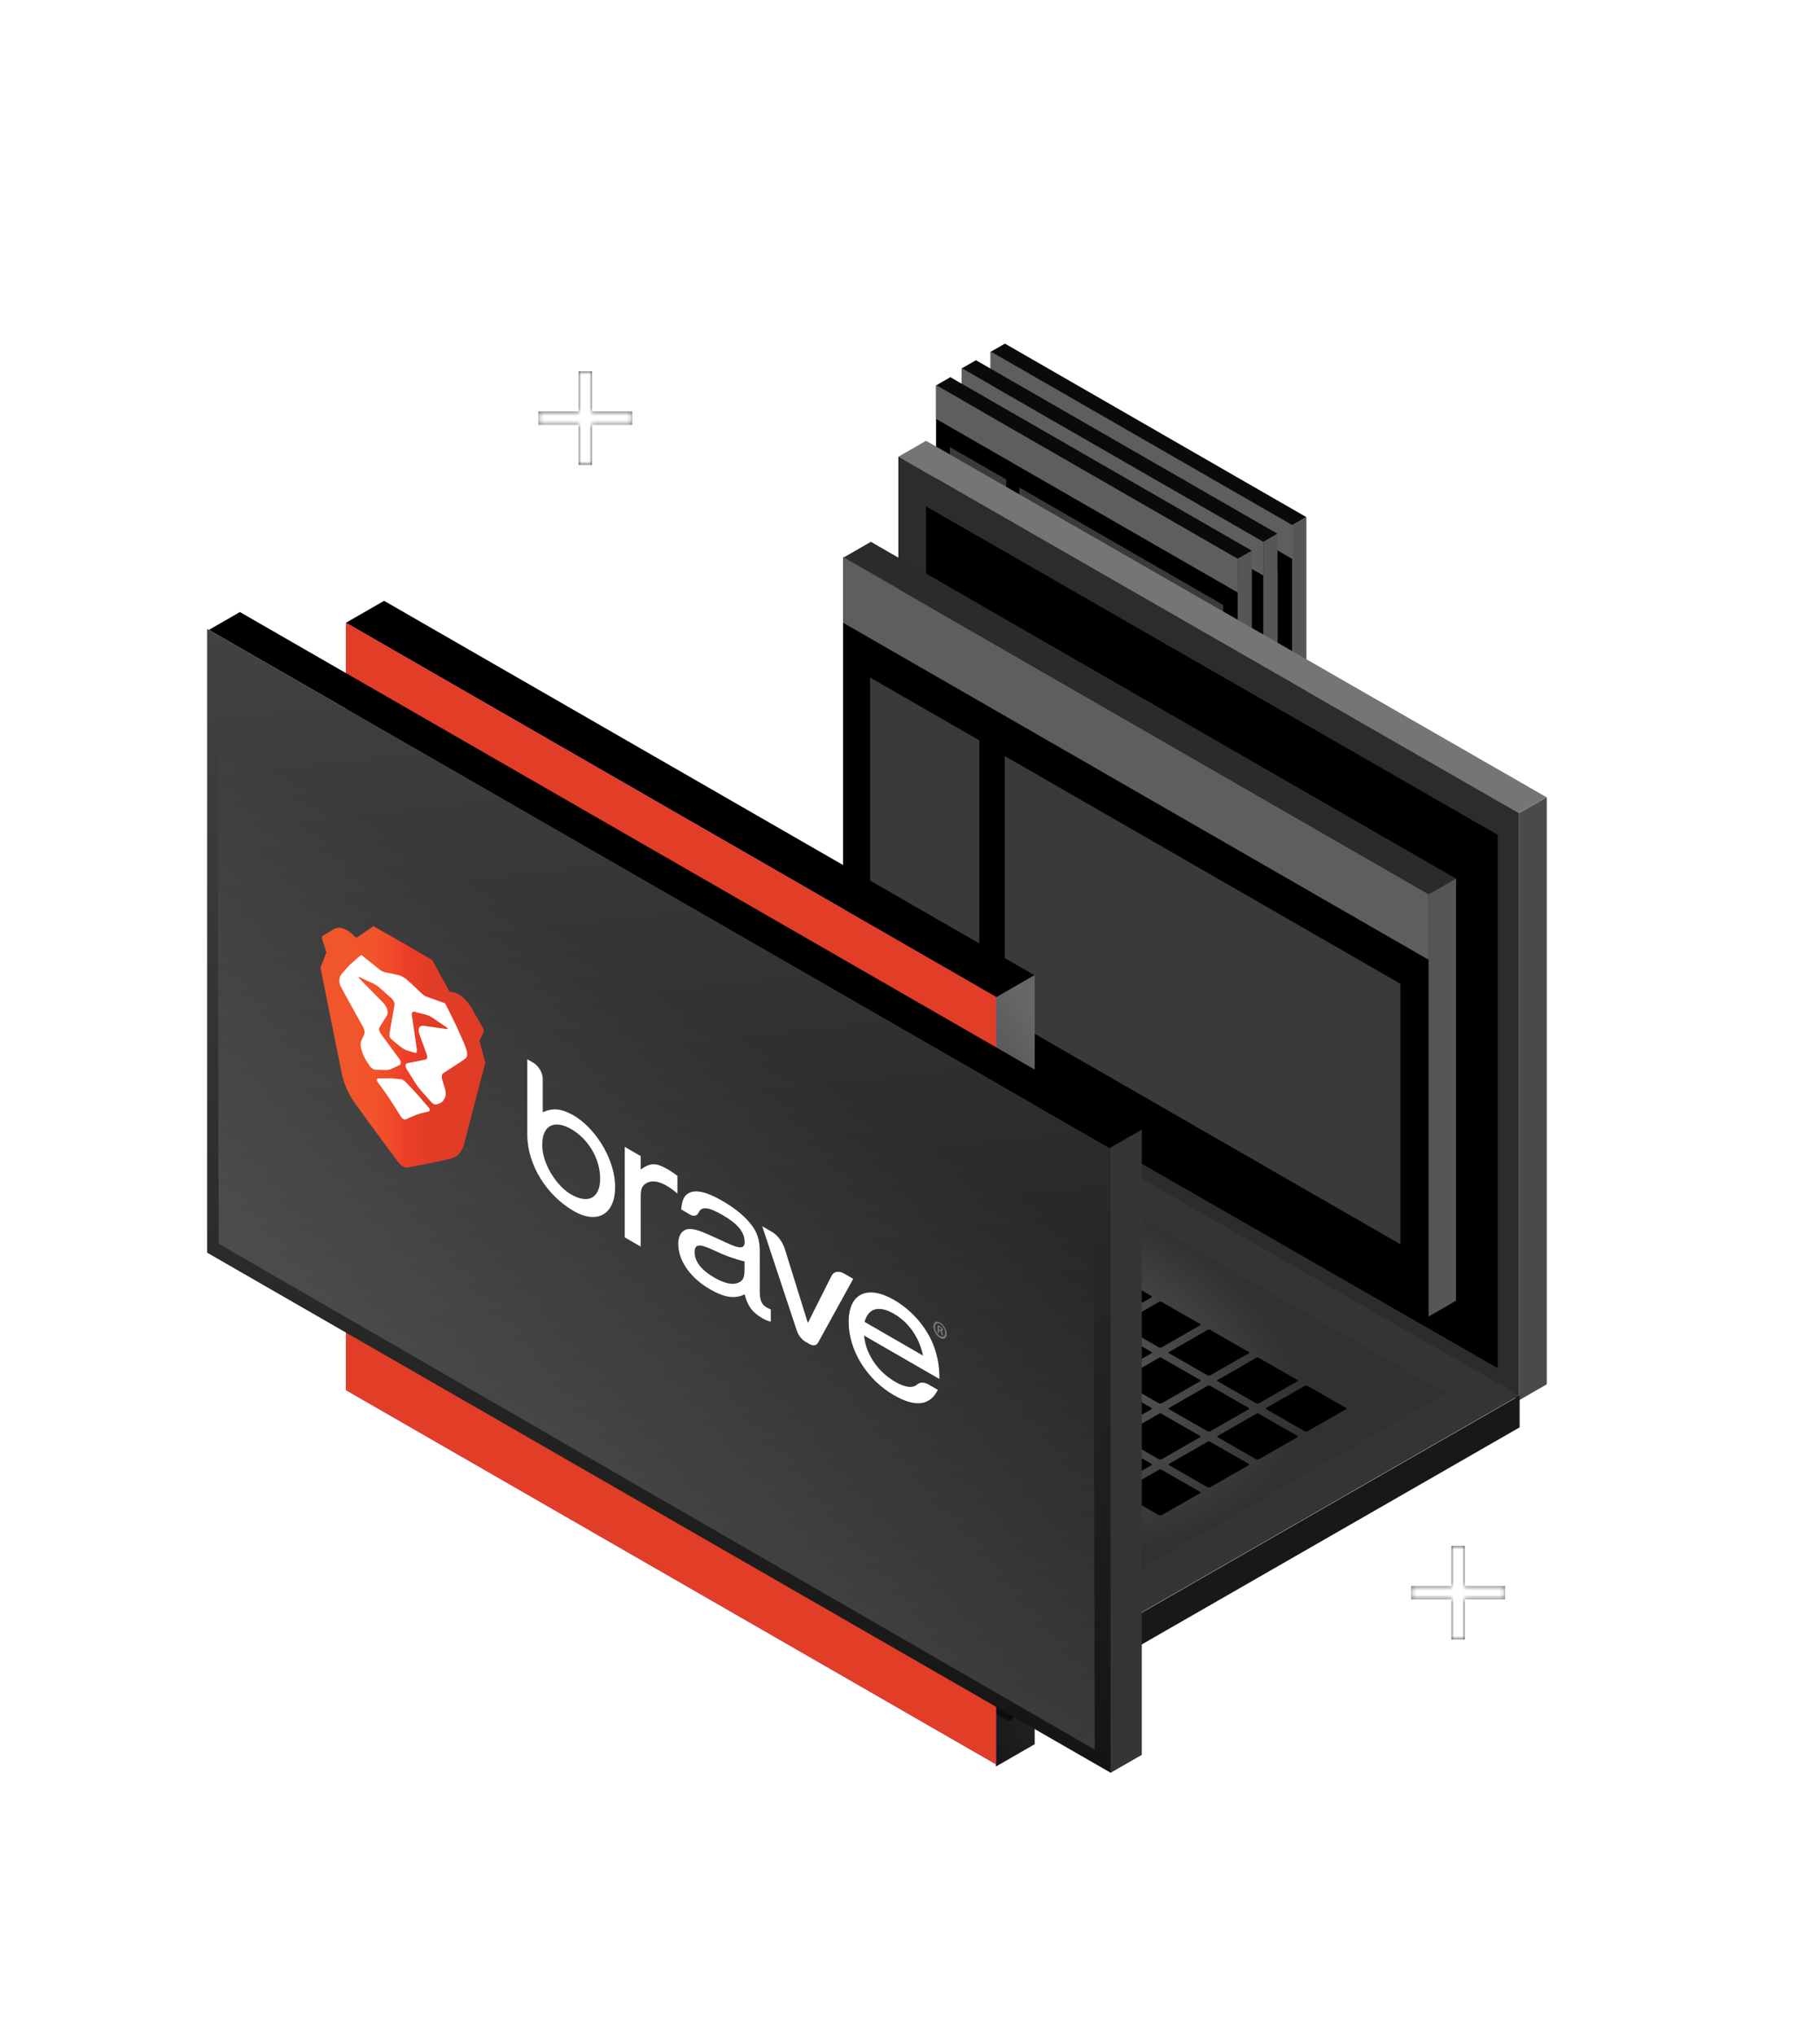 <svg width="440" height="492" viewBox="0 0 440 492" fill="none" xmlns="http://www.w3.org/2000/svg">
<path opacity="0.07" d="M220 0L440 123V369L220 492L0 369V123L220 0Z" fill="white"/>
<rect width="221.415" height="169.386" transform="matrix(0.866 0.5 -0.002 -1 198.858 213.815)" fill="url(#paint0_linear_433_13220)"/>
<path fill-rule="evenodd" clip-rule="evenodd" d="M139.889 89.776V99.462H130.176V102.691H139.889V112.377H143.127V102.691H152.841V99.462H143.127V89.776H139.889Z" fill="#263237"/>
<mask id="mask0_433_13220" style="mask-type:luminance" maskUnits="userSpaceOnUse" x="130" y="89" width="23" height="24">
<path fill-rule="evenodd" clip-rule="evenodd" d="M139.889 89.776V99.462H130.176V102.691H139.889V112.377H143.127V102.691H152.841V99.462H143.127V89.776H139.889Z" fill="white"/>
</mask>
<g mask="url(#mask0_433_13220)">
<rect x="122.081" y="81.705" width="38.855" height="38.744" fill="white"/>
</g>
<path fill-rule="evenodd" clip-rule="evenodd" d="M350.894 373.698V383.384H341.181V386.613H350.894V396.299H354.132V386.613H363.846V383.384H354.132V373.698H350.894Z" fill="#263237"/>
<mask id="mask1_433_13220" style="mask-type:luminance" maskUnits="userSpaceOnUse" x="341" y="373" width="23" height="24">
<path fill-rule="evenodd" clip-rule="evenodd" d="M350.894 373.698V383.384H341.181V386.613H350.894V396.299H354.132V386.613H363.846V383.384H354.132V373.698H350.894Z" fill="white"/>
</mask>
<g mask="url(#mask1_433_13220)">
<rect x="333.086" y="365.627" width="38.855" height="38.744" fill="white"/>
</g>
<rect width="84.159" height="52.308" transform="matrix(0.867 0.499 -2.20936e-08 1 239.486 84.958)" fill="black"/>
<rect width="15.695" height="32.448" transform="matrix(0.867 0.499 -2.20936e-08 1 242.852 99.961)" fill="#3A3A3A"/>
<rect width="56.847" height="32.448" transform="matrix(0.867 0.499 -2.20936e-08 1 259.622 109.741)" fill="#3A3A3A"/>
<rect width="84.159" height="8.18" transform="matrix(0.867 0.499 -2.20936e-08 1 239.486 84.958)" fill="#5E5E5E"/>
<rect width="84.062" height="3.899" transform="matrix(0.867 0.499 -0.867 0.499 242.948 83.062)" fill="#0A0A0A"/>
<rect width="3.941" height="52.588" transform="matrix(0.867 -0.499 2.20936e-08 1 312.421 126.969)" fill="#565656"/>
<rect width="84.159" height="52.308" transform="matrix(0.867 0.499 -2.20936e-08 1 232.484 88.973)" fill="black"/>
<rect width="15.695" height="32.448" transform="matrix(0.867 0.499 -2.20936e-08 1 235.851 103.976)" fill="#3A3A3A"/>
<rect width="56.847" height="32.448" transform="matrix(0.867 0.499 -2.20936e-08 1 252.621 113.756)" fill="#3A3A3A"/>
<rect width="84.159" height="8.18" transform="matrix(0.867 0.499 -2.20936e-08 1 232.484 88.973)" fill="#5E5E5E"/>
<rect width="84.062" height="3.899" transform="matrix(0.867 0.499 -0.867 0.499 235.948 87.077)" fill="#0A0A0A"/>
<rect width="3.941" height="52.588" transform="matrix(0.867 -0.499 2.20936e-08 1 305.42 130.983)" fill="#565656"/>
<rect width="84.159" height="52.308" transform="matrix(0.867 0.499 -2.20936e-08 1 226.297 93.074)" fill="black"/>
<rect width="15.695" height="32.448" transform="matrix(0.867 0.499 -2.20936e-08 1 229.663 108.077)" fill="#3A3A3A"/>
<rect width="56.847" height="32.448" transform="matrix(0.867 0.499 -2.20936e-08 1 246.434 117.857)" fill="#3A3A3A"/>
<rect width="84.159" height="8.18" transform="matrix(0.867 0.499 -2.20936e-08 1 226.297 93.074)" fill="#5E5E5E"/>
<rect width="84.062" height="3.899" transform="matrix(0.867 0.499 -0.867 0.499 229.76 91.177)" fill="#0A0A0A"/>
<rect width="3.941" height="52.588" transform="matrix(0.867 -0.499 2.20936e-08 1 299.233 135.084)" fill="#565656"/>
<g filter="url(#filter0_d_433_13220)">
<rect width="173.044" height="7.755" transform="matrix(-0.867 -0.498 0.867 -0.498 367.187 184.825)" fill="#757575"/>
<rect width="104.595" height="11.31" transform="matrix(-0.867 -0.498 0.867 -0.498 324.875 177.941)" fill="#A2A2A2"/>
<rect width="104.595" height="11.31" transform="matrix(-0.867 -0.498 0.867 -0.498 324.875 177.941)" fill="#A2A2A2"/>
<rect width="104.595" height="11.31" transform="matrix(-0.867 -0.498 0.867 -0.498 324.875 177.941)" fill="#A2A2A2"/>
<rect width="104.595" height="11.31" transform="matrix(-0.867 -0.498 0.867 -0.498 324.875 177.941)" fill="#A2A2A2"/>
<rect width="141.913" height="7.719" transform="matrix(-4.39837e-08 -1 -0.867 0.498 373.944 322.872)" fill="#4A4A4A"/>
<rect width="173.088" height="141.851" transform="matrix(-0.867 -0.498 0 1 367.247 184.816)" fill="#2C2C2C"/>
<rect width="159.402" height="128.928" transform="matrix(-0.867 -0.498 0 1 362.081 190.035)" fill="black"/>
<rect width="163.333" height="101.518" transform="matrix(0.867 0.499 -2.20936e-08 1 203.817 122.894)" fill="black"/>
<rect width="30.46" height="62.973" transform="matrix(0.867 0.499 -2.20936e-08 1 210.351 152.01)" fill="#3A3A3A"/>
<rect width="110.326" height="62.973" transform="matrix(0.867 0.499 -2.20936e-08 1 242.898 170.992)" fill="#3A3A3A"/>
<rect width="163.333" height="15.876" transform="matrix(0.867 0.499 -2.20936e-08 1 203.817 122.894)" fill="#5E5E5E"/>
<rect width="163.144" height="7.567" transform="matrix(0.867 0.499 -0.867 0.499 210.539 119.213)" fill="#2C2B2B"/>
<rect width="7.649" height="102.061" transform="matrix(0.867 -0.499 2.20936e-08 1 345.369 204.426)" fill="#565656"/>
<rect width="172.641" height="7.737" transform="matrix(-0.869 -0.499 -1.6366e-07 0.998 243.717 396.479)" fill="#565656"/>
<rect width="104.352" height="11.284" transform="matrix(-0.869 -0.499 -1.6366e-07 0.998 216.56 363.505)" fill="#A2A2A2"/>
<rect width="104.352" height="11.284" transform="matrix(-0.869 -0.499 -1.6366e-07 0.998 216.56 363.505)" fill="#A2A2A2"/>
<rect width="104.352" height="11.284" transform="matrix(-0.869 -0.499 -1.6366e-07 0.998 216.56 363.505)" fill="#A2A2A2"/>
<rect width="104.352" height="11.284" transform="matrix(-0.869 -0.499 -1.6366e-07 0.998 216.56 363.505)" fill="#A2A2A2"/>
<rect width="142.577" height="7.701" transform="matrix(-0.867 0.498 1.11961e-07 -0.998 367.39 333.271)" fill="#181818"/>
<rect width="172.685" height="142.514" transform="matrix(-0.869 -0.499 0.867 -0.498 243.74 396.537)" fill="#343434"/>
<rect width="153.091" height="120.415" transform="matrix(-0.869 -0.499 0.867 -0.498 245.212 384.999)" fill="url(#paint1_radial_433_13220)"/>
<path d="M316.2 334.166C315.934 334.319 315.606 334.319 315.34 334.166L306.134 328.884C306.018 328.817 306.018 328.65 306.134 328.584L315.512 323.203C315.672 323.111 315.868 323.111 316.028 323.203L325.406 328.584C325.522 328.65 325.522 328.817 325.406 328.884L316.2 334.166Z" fill="black"/>
<path d="M257.432 300.352C257.165 300.505 256.837 300.505 256.571 300.352L247.365 295.07C247.249 295.004 247.249 294.837 247.365 294.77L256.743 289.39C256.903 289.298 257.099 289.298 257.259 289.39L266.637 294.77C266.753 294.837 266.753 295.004 266.637 295.07L257.432 300.352Z" fill="black"/>
<path d="M292.691 320.64C292.425 320.793 292.097 320.793 291.831 320.64L282.625 315.358C282.509 315.292 282.509 315.125 282.625 315.058L292.003 309.678C292.163 309.586 292.359 309.586 292.519 309.678L301.897 315.058C302.013 315.125 302.013 315.292 301.897 315.358L292.691 320.64Z" fill="black"/>
<path d="M233.924 286.827C233.658 286.98 233.33 286.98 233.063 286.827L223.858 281.545C223.742 281.479 223.742 281.312 223.858 281.245L233.236 275.865C233.396 275.773 233.592 275.773 233.752 275.865L243.13 281.245C243.245 281.312 243.245 281.479 243.13 281.545L233.924 286.827Z" fill="black"/>
<path d="M304.447 327.403C304.18 327.556 303.853 327.556 303.586 327.403L294.381 322.121C294.265 322.055 294.265 321.888 294.381 321.821L303.758 316.44C303.918 316.349 304.115 316.349 304.275 316.44L313.652 321.821C313.768 321.888 313.768 322.055 313.652 322.121L304.447 327.403Z" fill="black"/>
<path d="M245.679 293.59C245.412 293.743 245.085 293.743 244.818 293.59L235.613 288.308C235.497 288.241 235.497 288.074 235.613 288.008L244.99 282.627C245.15 282.535 245.347 282.535 245.507 282.627L254.884 288.008C255 288.074 255 288.241 254.884 288.308L245.679 293.59Z" fill="black"/>
<path d="M280.94 313.878C280.674 314.031 280.346 314.031 280.079 313.878L270.874 308.596C270.758 308.529 270.758 308.362 270.874 308.296L280.251 302.915C280.411 302.823 280.608 302.823 280.768 302.915L290.146 308.296C290.261 308.362 290.261 308.529 290.146 308.596L280.94 313.878Z" fill="black"/>
<path d="M222.171 280.065C221.904 280.217 221.577 280.217 221.31 280.065L212.105 274.783C211.989 274.716 211.989 274.549 212.105 274.483L221.482 269.102C221.642 269.01 221.839 269.01 221.999 269.102L231.376 274.483C231.492 274.549 231.492 274.716 231.376 274.783L222.171 280.065Z" fill="black"/>
<path d="M269.185 307.115C268.918 307.268 268.59 307.268 268.324 307.115L259.118 301.833C259.002 301.767 259.002 301.6 259.118 301.533L268.496 296.152C268.656 296.061 268.852 296.061 269.012 296.152L278.39 301.533C278.506 301.6 278.506 301.767 278.39 301.833L269.185 307.115Z" fill="black"/>
<path d="M210.417 273.302C210.15 273.455 209.823 273.455 209.556 273.302L200.351 268.02C200.235 267.954 200.235 267.787 200.351 267.72L209.728 262.34C209.888 262.248 210.085 262.248 210.245 262.34L219.622 267.72C219.738 267.787 219.738 267.954 219.622 268.02L210.417 273.302Z" fill="black"/>
<path d="M292.691 347.691C292.425 347.844 292.097 347.844 291.83 347.691L282.625 342.409C282.509 342.342 282.509 342.175 282.625 342.109L292.002 336.728C292.162 336.636 292.359 336.636 292.519 336.728L301.896 342.109C302.012 342.175 302.012 342.342 301.896 342.409L292.691 347.691Z" fill="black"/>
<path d="M233.922 313.877C233.656 314.03 233.328 314.03 233.061 313.877L223.856 308.595C223.74 308.529 223.74 308.362 223.856 308.295L233.234 302.915C233.394 302.823 233.59 302.823 233.75 302.915L243.128 308.295C243.244 308.362 243.244 308.529 243.128 308.595L233.922 313.877Z" fill="black"/>
<path d="M269.181 334.165C268.915 334.318 268.587 334.318 268.32 334.165L259.115 328.883C258.999 328.817 258.999 328.65 259.115 328.583L268.492 323.203C268.652 323.111 268.849 323.111 269.009 323.203L278.386 328.583C278.502 328.65 278.502 328.817 278.386 328.883L269.181 334.165Z" fill="black"/>
<path d="M210.415 300.352C210.148 300.505 209.821 300.505 209.554 300.352L200.349 295.07C200.233 295.004 200.233 294.837 200.349 294.77L209.726 289.39C209.886 289.298 210.083 289.298 210.243 289.39L219.62 294.77C219.736 294.837 219.736 295.004 219.62 295.07L210.415 300.352Z" fill="black"/>
<path d="M280.937 340.928C280.671 341.081 280.343 341.081 280.076 340.928L270.871 335.646C270.755 335.58 270.755 335.413 270.871 335.346L280.249 329.965C280.408 329.874 280.605 329.874 280.765 329.965L290.143 335.346C290.258 335.413 290.258 335.58 290.143 335.646L280.937 340.928Z" fill="black"/>
<path d="M222.169 307.115C221.902 307.268 221.575 307.268 221.308 307.115L212.103 301.833C211.987 301.767 211.987 301.6 212.103 301.533L221.48 296.152C221.64 296.061 221.837 296.061 221.997 296.152L231.374 301.533C231.49 301.6 231.49 301.767 231.374 301.833L222.169 307.115Z" fill="black"/>
<path d="M257.431 327.403C257.164 327.556 256.837 327.556 256.57 327.403L247.365 322.121C247.249 322.055 247.249 321.888 247.365 321.821L256.742 316.44C256.902 316.349 257.099 316.349 257.259 316.44L266.636 321.821C266.752 321.888 266.752 322.055 266.636 322.121L257.431 327.403Z" fill="black"/>
<path d="M198.661 293.59C198.395 293.743 198.067 293.743 197.8 293.59L188.595 288.308C188.479 288.242 188.479 288.075 188.595 288.008L197.972 282.627C198.132 282.536 198.329 282.536 198.489 282.627L207.866 288.008C207.982 288.075 207.982 288.242 207.866 288.308L198.661 293.59Z" fill="black"/>
<path d="M245.675 320.64C245.409 320.793 245.081 320.793 244.814 320.64L235.609 315.358C235.493 315.292 235.493 315.125 235.609 315.058L244.987 309.677C245.146 309.586 245.343 309.586 245.503 309.677L254.881 315.058C254.996 315.125 254.996 315.292 254.881 315.358L245.675 320.64Z" fill="black"/>
<path d="M186.908 286.827C186.641 286.98 186.313 286.98 186.047 286.827L176.841 281.545C176.726 281.479 176.726 281.312 176.841 281.245L186.219 275.864C186.379 275.773 186.576 275.773 186.735 275.864L196.113 281.245C196.229 281.312 196.229 281.479 196.113 281.545L186.908 286.827Z" fill="black"/>
<path d="M304.446 340.928C304.179 341.081 303.852 341.081 303.585 340.928L294.38 335.647C294.264 335.58 294.264 335.413 294.38 335.347L303.757 329.966C303.917 329.874 304.114 329.874 304.274 329.966L313.651 335.347C313.767 335.413 313.767 335.58 313.651 335.647L304.446 340.928Z" fill="black"/>
<path d="M245.679 307.115C245.412 307.268 245.085 307.268 244.818 307.115L235.613 301.833C235.497 301.767 235.497 301.6 235.613 301.533L244.99 296.152C245.15 296.061 245.347 296.061 245.507 296.152L254.884 301.533C255 301.6 255 301.767 254.884 301.833L245.679 307.115Z" fill="black"/>
<path d="M280.937 327.403C280.67 327.556 280.343 327.556 280.076 327.403L270.871 322.121C270.755 322.055 270.755 321.888 270.871 321.821L280.248 316.441C280.408 316.349 280.605 316.349 280.765 316.441L290.142 321.821C290.258 321.888 290.258 322.055 290.142 322.121L280.937 327.403Z" fill="black"/>
<path d="M222.171 293.59C221.904 293.743 221.577 293.743 221.31 293.59L212.105 288.308C211.989 288.241 211.989 288.074 212.105 288.008L221.482 282.627C221.642 282.535 221.839 282.535 221.999 282.627L231.376 288.008C231.492 288.074 231.492 288.241 231.376 288.308L222.171 293.59Z" fill="black"/>
<path d="M292.692 334.166C292.426 334.319 292.098 334.319 291.831 334.166L282.626 328.884C282.51 328.817 282.51 328.65 282.626 328.584L292.003 323.203C292.163 323.111 292.36 323.111 292.52 323.203L301.897 328.584C302.013 328.65 302.013 328.817 301.897 328.884L292.692 334.166Z" fill="black"/>
<path d="M233.924 300.353C233.658 300.506 233.33 300.506 233.063 300.353L223.858 295.071C223.742 295.004 223.742 294.837 223.858 294.771L233.236 289.39C233.396 289.298 233.592 289.298 233.752 289.39L243.13 294.771C243.245 294.837 243.245 295.004 243.13 295.071L233.924 300.353Z" fill="black"/>
<path d="M269.185 320.64C268.918 320.793 268.59 320.793 268.324 320.64L259.118 315.359C259.002 315.292 259.002 315.125 259.118 315.059L268.496 309.678C268.656 309.586 268.852 309.586 269.012 309.678L278.39 315.059C278.506 315.125 278.506 315.292 278.39 315.359L269.185 320.64Z" fill="black"/>
<path d="M210.416 286.827C210.15 286.98 209.822 286.98 209.556 286.827L200.35 281.546C200.234 281.479 200.234 281.312 200.35 281.246L209.728 275.865C209.888 275.773 210.084 275.773 210.244 275.865L219.622 281.246C219.738 281.312 219.738 281.479 219.622 281.546L210.416 286.827Z" fill="black"/>
<path d="M257.431 313.878C257.165 314.031 256.837 314.031 256.57 313.878L247.365 308.596C247.249 308.529 247.249 308.362 247.365 308.296L256.742 302.915C256.902 302.823 257.099 302.823 257.259 302.915L266.636 308.296C266.752 308.362 266.752 308.529 266.636 308.596L257.431 313.878Z" fill="black"/>
<path d="M198.663 280.065C198.396 280.218 198.068 280.218 197.802 280.065L188.596 274.783C188.48 274.716 188.48 274.549 188.596 274.483L197.974 269.102C198.134 269.011 198.33 269.011 198.49 269.102L207.868 274.483C207.984 274.549 207.984 274.716 207.868 274.783L198.663 280.065Z" fill="black"/>
<path d="M280.94 354.453C280.674 354.606 280.346 354.606 280.08 354.453L270.874 349.171C270.758 349.105 270.758 348.938 270.874 348.871L280.252 343.49C280.412 343.399 280.608 343.399 280.768 343.49L290.146 348.871C290.262 348.938 290.262 349.105 290.146 349.171L280.94 354.453Z" fill="black"/>
<path d="M222.172 320.64C221.905 320.793 221.578 320.793 221.311 320.64L212.106 315.358C211.99 315.292 211.99 315.125 212.106 315.058L221.483 309.677C221.643 309.586 221.84 309.586 222 309.677L231.377 315.058C231.493 315.125 231.493 315.292 231.377 315.358L222.172 320.64Z" fill="black"/>
<path d="M257.432 340.928C257.165 341.081 256.838 341.081 256.571 340.928L247.366 335.646C247.25 335.58 247.25 335.413 247.366 335.346L256.743 329.965C256.903 329.874 257.1 329.874 257.26 329.965L266.637 335.346C266.753 335.413 266.753 335.58 266.637 335.646L257.432 340.928Z" fill="black"/>
<path d="M198.665 307.115C198.398 307.268 198.07 307.268 197.804 307.115L188.599 301.833C188.483 301.767 188.483 301.6 188.599 301.533L197.976 296.152C198.136 296.061 198.333 296.061 198.493 296.152L207.87 301.533C207.986 301.6 207.986 301.767 207.87 301.833L198.665 307.115Z" fill="black"/>
<path d="M269.187 347.691C268.92 347.843 268.593 347.843 268.326 347.691L259.121 342.409C259.005 342.342 259.005 342.175 259.121 342.109L268.498 336.728C268.658 336.636 268.855 336.636 269.015 336.728L278.392 342.109C278.508 342.175 278.508 342.342 278.392 342.409L269.187 347.691Z" fill="black"/>
<path d="M210.419 313.877C210.152 314.03 209.824 314.03 209.558 313.877L200.352 308.595C200.237 308.529 200.237 308.362 200.352 308.295L209.73 302.915C209.89 302.823 210.087 302.823 210.246 302.915L219.624 308.295C219.74 308.362 219.74 308.529 219.624 308.595L210.419 313.877Z" fill="black"/>
<path d="M245.68 334.165C245.414 334.318 245.086 334.318 244.819 334.165L235.614 328.884C235.498 328.817 235.498 328.65 235.614 328.584L244.991 323.203C245.151 323.111 245.348 323.111 245.508 323.203L254.885 328.584C255.001 328.65 255.001 328.817 254.885 328.884L245.68 334.165Z" fill="black"/>
<path d="M186.911 300.352C186.645 300.505 186.317 300.505 186.05 300.352L176.845 295.07C176.729 295.004 176.729 294.837 176.845 294.77L186.223 289.39C186.383 289.298 186.579 289.298 186.739 289.39L196.117 294.77C196.233 294.837 196.233 295.004 196.117 295.07L186.911 300.352Z" fill="black"/>
<path d="M233.925 327.403C233.658 327.556 233.331 327.556 233.064 327.403L223.859 322.121C223.743 322.054 223.743 321.887 223.859 321.821L233.236 316.44C233.396 316.348 233.593 316.348 233.753 316.44L243.13 321.821C243.246 321.887 243.246 322.054 243.13 322.121L233.925 327.403Z" fill="black"/>
<path d="M175.157 293.59C174.89 293.743 174.562 293.743 174.296 293.59L165.09 288.308C164.975 288.241 164.975 288.074 165.09 288.008L174.468 282.627C174.628 282.535 174.825 282.535 174.985 282.627L184.362 288.008C184.478 288.074 184.478 288.241 184.362 288.308L175.157 293.59Z" fill="black"/>
</g>
<rect width="10.642" height="181.494" transform="matrix(0.867 -0.499 0.867 0.499 83.628 150.548)" fill="black"/>
<rect width="10.839" height="185.936" transform="matrix(0.867 -0.499 2.20936e-08 1 240.748 241.1)" fill="url(#paint2_linear_433_13220)"/>
<rect width="181.298" height="185.498" transform="matrix(0.867 0.499 -2.20936e-08 1 83.628 150.539)" fill="#9754FB"/>
<rect width="181.298" height="185.498" transform="matrix(0.867 0.499 -2.20936e-08 1 83.628 150.539)" fill="#E13D27"/>
<rect width="8.651" height="251.208" transform="matrix(0.867 -0.499 0.867 0.499 50.496 152.268)" fill="black"/>
<rect width="8.811" height="151.147" transform="matrix(0.867 -0.499 2.20936e-08 1 268.403 277.448)" fill="#353535"/>
<rect width="251.935" height="150.791" transform="matrix(0.867 0.499 -2.20936e-08 1 50.07 152.016)" fill="url(#paint3_linear_433_13220)"/>
<rect opacity="0.3" width="244.57" height="123.574" transform="matrix(0.866 0.5 -0.002 -1 52.862 300.65)" fill="url(#paint4_linear_433_13220)"/>
<g clip-path="url(#clip0_433_13220)">
<path d="M127.478 274.26L127.478 256.061L128.985 256.931C129.574 257.272 130.139 257.868 130.556 258.59C130.972 259.311 131.206 260.099 131.206 260.779L131.206 268.872C133.621 267.777 135.679 267.97 138.415 269.485C143.658 272.387 148.245 279.542 148.664 285.83C149.182 293.356 144.631 296.165 138.703 292.743C132.199 288.988 127.478 281.6 127.478 274.26ZM131.147 277.809C131.514 281.782 134.627 286.685 137.907 288.64C142.167 291.175 145.093 289.648 145.093 284.884C145.093 280.121 142.249 275.335 138.091 272.934C133.651 270.371 130.643 272.361 131.147 277.809ZM154.897 279.459L154.897 282.701C157.243 281.029 158.639 281.044 161.384 282.629C162.184 283.093 162.983 283.629 163.773 284.232L163.773 288.537C162.93 287.782 162.059 287.145 161.185 286.642C159.196 285.494 157.524 285.285 156.289 285.991C155.214 286.615 154.897 287.408 154.897 289.349L154.897 301.339L151.037 299.111L151.037 277.23L154.897 279.459ZM164.687 292.346C164.887 290.331 165.244 289.383 166.041 288.73C167.633 287.38 170.5 287.9 174.56 290.244C177.784 292.105 180.13 294.039 181.768 296.226C183.122 298.029 183.679 299.86 183.679 302.523L183.679 312.247C183.679 314.377 184.157 315.41 185.471 316.123C185.764 316.28 186.056 316.419 186.346 316.538L186.346 319.47C185.693 319.351 185.005 319.075 184.314 318.653C181.886 317.251 180.772 315.764 180.019 312.888C177.63 314.041 175.163 313.683 171.621 311.638C166.886 308.904 163.98 304.741 163.98 300.7C163.969 299.566 164.247 298.619 164.778 297.978C165.308 297.337 166.069 297.03 166.965 297.096C168.396 297.211 169.258 297.489 173.374 299.374C176.876 300.995 177.473 301.252 178.469 301.472C179.544 301.691 180.022 301.305 180.022 300.193C180.022 297.839 178.312 295.8 174.727 293.73C171.339 291.774 169.596 291.525 168.894 293.117C168.727 293.517 168.434 293.774 168.053 293.856C167.673 293.937 167.223 293.839 166.761 293.573L164.687 292.346ZM180.012 304.932C177.553 304.338 175.028 303.417 172.476 302.181C169.012 300.582 167.938 300.696 167.938 302.713C167.938 304.934 169.53 307.007 172.672 308.821C175.261 310.316 177.211 310.685 178.603 310.024C179.717 309.468 179.996 308.785 179.996 306.697L180.012 304.932ZM195.684 324.892L194.701 324.324C194.272 324.078 193.851 323.696 193.486 323.224C193.121 322.752 192.827 322.208 192.637 321.653L184.275 296.421L186.595 297.76C187.256 298.136 187.904 298.726 188.461 299.459C189.018 300.192 189.459 301.037 189.731 301.89L195.301 319.793L201.052 308.377C201.329 307.852 201.77 307.529 202.324 307.447C202.878 307.364 203.52 307.524 204.174 307.909L206.281 309.126L197.739 324.625C197.547 324.953 197.253 325.151 196.89 325.198C196.527 325.245 196.11 325.139 195.684 324.892ZM208.899 322.843C209.296 327.291 212.176 331.572 216.436 334.031C218.854 335.427 220.656 335.639 221.793 334.634C222.115 334.349 222.526 334.206 222.994 334.214C223.462 334.222 223.976 334.382 224.496 334.682L226.741 335.978C224.775 339.818 221.288 340.245 216.075 337.236C209.548 333.467 205.17 326.365 205.17 319.529C205.17 312.692 209.669 310.492 216.157 314.237C220.852 316.948 224.634 321.572 226.148 326.532C226.823 328.787 227.104 330.637 227.104 333.342L208.899 322.843ZM223.146 327.694C222.271 323.325 219.683 319.64 216.101 317.572C212.52 315.505 209.931 316.186 209.017 319.536L223.146 327.694Z" fill="white"/>
<path d="M117.346 256.912L115.904 251.559L116.907 249.542C116.97 249.415 116.988 249.244 116.96 249.051C116.932 248.859 116.859 248.654 116.75 248.464L114.023 243.708C113.438 242.684 112.696 241.776 111.884 241.09C111.072 240.403 110.223 239.966 109.436 239.83L108.673 239.695L104.508 232.081L97.443 227.957L97.398 227.93L90.287 223.889L86.126 226.738L85.385 226.008C84.593 225.229 83.738 224.682 82.92 224.429C82.103 224.177 81.356 224.231 80.769 224.584L77.993 226.224C77.906 226.275 77.848 226.371 77.825 226.498C77.803 226.626 77.818 226.78 77.869 226.939L78.914 230.236L77.479 233.925L78.406 238.536L82.636 259.548C83.124 261.968 84.245 264.49 85.805 266.674C85.805 266.674 90.939 273.819 96.005 280.543C96.406 281.143 96.903 281.631 97.416 281.927C97.928 282.223 98.426 282.309 98.826 282.171C104.518 281.152 109.02 280.062 109.02 280.062C110.579 279.678 111.699 278.45 112.185 276.593L116.392 260.444L117.346 256.912Z" fill="url(#paint5_linear_433_13220)"/>
<path d="M98.578 262.077C98.308 261.782 98.03 261.505 97.746 261.249L97.244 260.959C96.96 260.887 96.681 260.843 96.412 260.827L95.15 260.704C94.751 260.666 94.108 260.64 93.725 260.638L91.405 260.694C91.321 260.677 91.247 260.694 91.193 260.743C91.138 260.793 91.106 260.871 91.1 260.97C91.094 261.068 91.115 261.181 91.159 261.295C91.204 261.409 91.27 261.518 91.349 261.608L93.365 264.414C93.718 264.906 94.275 265.734 94.603 266.264L95.17 267.155C95.498 267.67 96.032 268.519 96.356 269.039L96.894 269.898C97.06 270.154 97.269 270.362 97.485 270.487C97.701 270.612 97.91 270.645 98.076 270.581L98.64 270.339L99.826 269.828L100.396 269.582C100.724 269.442 101.278 269.255 101.632 269.16L103.647 268.659C103.727 268.661 103.793 268.628 103.837 268.565C103.881 268.502 103.901 268.412 103.895 268.306C103.888 268.201 103.855 268.084 103.799 267.973C103.744 267.861 103.669 267.759 103.585 267.681L101.268 264.985C100.881 264.535 100.239 263.823 99.836 263.402L98.578 262.077Z" fill="white"/>
<path d="M112.864 255.335L112.929 255.13C112.933 254.809 112.916 254.475 112.877 254.132C112.682 253.446 112.431 252.755 112.13 252.073L110.819 249.096C110.577 248.539 110.164 247.643 109.885 247.092L108.129 243.539C107.969 243.2 107.795 242.864 107.608 242.535L107.572 242.514C107.572 242.514 107.218 242.382 106.792 242.23L104.109 241.279L102.932 240.861C102.542 240.656 102.151 240.366 101.782 240.004L99.662 237.989C99.249 237.596 98.568 236.979 98.145 236.629C97.7 236.317 97.25 236.058 96.805 235.855C96.382 235.725 95.701 235.551 95.288 235.467L93.168 235.038C92.799 234.973 92.408 234.813 92.018 234.567L90.841 233.63L88.155 231.485C87.729 231.145 87.378 230.866 87.375 230.868L87.339 230.848C87.152 230.961 86.978 231.096 86.818 231.251L85.065 232.777C84.796 233 84.373 233.43 84.131 233.702L82.82 235.166C82.594 235.419 82.387 235.697 82.201 236.001C82.089 236.394 82.029 236.833 82.024 237.306L82.09 237.586C82.121 237.76 82.162 237.936 82.211 238.114C82.483 238.649 82.948 239.546 83.246 240.085L87.833 248.364C87.986 248.657 88.088 248.964 88.129 249.254C88.169 249.544 88.148 249.805 88.066 250.011L87.316 251.633C87.145 252.078 87.132 252.665 87.28 253.303L87.43 253.867C87.677 254.783 88.099 255.71 88.653 256.551L89.374 257.645C89.561 257.909 89.779 258.133 90.008 258.297C90.238 258.462 90.47 258.56 90.684 258.583L93.246 258.651C93.717 258.651 94.157 258.568 94.557 258.405L96.608 257.452C96.69 257.414 96.756 257.349 96.803 257.26C96.849 257.172 96.875 257.062 96.879 256.937C96.883 256.813 96.865 256.675 96.826 256.534C96.787 256.393 96.727 256.25 96.651 256.114L92.021 249.839C91.846 249.594 91.721 249.311 91.669 249.04C91.617 248.769 91.642 248.529 91.739 248.364L93.535 245.503C93.637 245.324 93.697 245.099 93.713 244.842C93.728 244.585 93.697 244.302 93.623 244.007C93.4 243.397 93.04 242.813 92.604 242.351L86.975 236.646C86.569 236.233 86.592 236.046 87.021 236.264L90.327 237.794C90.845 238.055 91.366 238.409 91.87 238.844L94.747 241.432C94.951 241.621 95.126 241.876 95.24 242.15C95.353 242.425 95.397 242.699 95.363 242.923L94.233 249.398C94.157 249.75 94.138 250.145 94.177 250.569C94.223 250.766 94.61 251.197 95.032 251.563L96.785 253.006C97.294 253.408 97.816 253.709 98.325 253.895L99.901 254.393C100.324 254.527 100.707 254.518 100.757 254.376C100.794 253.995 100.774 253.577 100.698 253.138L99.561 245.354C99.527 245.091 99.571 244.867 99.684 244.724C99.797 244.581 99.972 244.527 100.177 244.574L103.054 245.305C103.558 245.452 104.078 245.699 104.597 246.037L107.903 248.301C108.335 248.596 108.355 248.793 107.952 248.738L102.326 247.953C101.89 247.911 101.53 248.08 101.307 248.432C101.158 248.854 101.19 249.429 101.396 250.03L103.194 254.966C103.291 255.243 103.316 255.512 103.264 255.723C103.213 255.934 103.088 256.074 102.913 256.116L98.286 257.054C98.21 257.102 98.15 257.176 98.111 257.272C98.072 257.369 98.054 257.485 98.058 257.614C98.062 257.743 98.088 257.883 98.134 258.025C98.181 258.167 98.247 258.309 98.329 258.441L100.383 261.765C100.783 262.389 101.224 262.978 101.694 263.52L104.256 266.407C104.47 266.631 104.703 266.801 104.932 266.9C105.161 267 105.38 267.027 105.567 266.979L106.288 266.714C106.842 266.512 107.264 266.071 107.51 265.437L107.66 265.047C107.808 264.579 107.795 263.978 107.624 263.335L106.871 260.846C106.789 260.545 106.767 260.259 106.808 260.016C106.849 259.774 106.951 259.584 107.103 259.466L111.691 256.477C111.989 256.271 112.451 255.933 112.723 255.7C112.778 255.587 112.825 255.465 112.864 255.335Z" fill="white"/>
<path d="M228.871 322.44C228.879 322.815 228.792 323.129 228.62 323.341C228.448 323.554 228.199 323.657 227.906 323.635C227.612 323.614 227.287 323.469 226.972 323.221C226.657 322.972 226.367 322.631 226.138 322.24C225.909 321.849 225.752 321.427 225.687 321.027C225.622 320.628 225.652 320.269 225.773 319.997C225.895 319.725 226.102 319.552 226.368 319.5C226.635 319.448 226.948 319.52 227.268 319.706C227.477 319.822 227.684 319.985 227.878 320.186C228.071 320.387 228.248 320.621 228.397 320.875C228.546 321.13 228.665 321.399 228.746 321.668C228.827 321.936 228.87 322.199 228.871 322.44ZM226.056 320.815C226.05 321.001 226.078 321.205 226.137 321.415C226.197 321.625 226.286 321.836 226.4 322.037C226.514 322.238 226.651 322.424 226.802 322.584C226.953 322.743 227.115 322.873 227.278 322.966C227.439 323.058 227.597 323.111 227.745 323.124C227.893 323.136 228.026 323.106 228.137 323.037C228.248 322.967 228.335 322.859 228.393 322.719C228.45 322.579 228.476 322.409 228.471 322.221C228.479 322.036 228.454 321.833 228.398 321.622C228.341 321.412 228.253 321.199 228.14 320.996C228.027 320.793 227.891 320.605 227.741 320.444C227.59 320.282 227.427 320.149 227.263 320.055C227.099 319.96 226.937 319.905 226.786 319.893C226.635 319.88 226.499 319.911 226.386 319.983C226.273 320.056 226.186 320.168 226.129 320.313C226.072 320.457 226.047 320.632 226.056 320.826L226.056 320.815ZM227.019 322.321L226.655 322.111L226.655 320.302C226.854 320.376 227.056 320.474 227.258 320.594C227.447 320.685 227.636 320.84 227.802 321.04C227.849 321.114 227.887 321.194 227.913 321.275C227.939 321.355 227.953 321.434 227.953 321.506C227.946 321.603 227.91 321.679 227.851 321.721C227.792 321.762 227.712 321.768 227.625 321.736L227.625 321.759C227.703 321.84 227.77 321.939 227.821 322.046C227.871 322.152 227.902 322.262 227.91 322.363C227.926 322.528 227.965 322.703 228.025 322.879L227.632 322.652C227.572 322.479 227.53 322.307 227.507 322.141C227.478 321.927 227.383 321.782 227.18 321.665L227.009 321.566L227.019 322.321ZM227.019 321.296L227.19 321.394C227.389 321.509 227.553 321.528 227.553 321.339C227.553 321.15 227.448 321.002 227.226 320.874C227.158 320.833 227.091 320.802 227.026 320.781L227.019 321.296Z" fill="#77777A"/>
</g>
<defs>
<filter id="filter0_d_433_13220" x="77.697" y="90.696" width="312.16" height="341.207" filterUnits="userSpaceOnUse" color-interpolation-filters="sRGB">
<feFlood flood-opacity="0" result="BackgroundImageFix"/>
<feColorMatrix in="SourceAlpha" type="matrix" values="0 0 0 0 0 0 0 0 0 0 0 0 0 0 0 0 0 0 127 0" result="hardAlpha"/>
<feOffset dy="11.762"/>
<feGaussianBlur stdDeviation="7.957"/>
<feComposite in2="hardAlpha" operator="out"/>
<feColorMatrix type="matrix" values="0 0 0 0 0 0 0 0 0 0 0 0 0 0 0 0 0 0 0.25 0"/>
<feBlend mode="normal" in2="BackgroundImageFix" result="effect1_dropShadow_433_13220"/>
<feBlend mode="normal" in="SourceGraphic" in2="effect1_dropShadow_433_13220" result="shape"/>
</filter>
<linearGradient id="paint0_linear_433_13220" x1="391.284" y1="-363.608" x2="121.157" y2="174.631" gradientUnits="userSpaceOnUse">
<stop stop-color="white"/>
<stop offset="0.921" stop-color="white" stop-opacity="0"/>
</linearGradient>
<radialGradient id="paint1_radial_433_13220" cx="0" cy="0" r="1" gradientUnits="userSpaceOnUse" gradientTransform="translate(76.546 60.207) rotate(90) scale(60.207 76.546)">
<stop stop-color="#717171"/>
<stop offset="1" stop-color="#313131"/>
</radialGradient>
<linearGradient id="paint2_linear_433_13220" x1="5.428" y1="0.017" x2="-70.426" y2="37.344" gradientUnits="userSpaceOnUse">
<stop stop-color="#676767"/>
<stop offset="1" stop-opacity="0.9"/>
</linearGradient>
<linearGradient id="paint3_linear_433_13220" x1="-125.006" y1="74.82" x2="6.877" y2="295.164" gradientUnits="userSpaceOnUse">
<stop stop-color="#424242"/>
<stop offset="1" stop-color="#141414"/>
</linearGradient>
<linearGradient id="paint4_linear_433_13220" x1="122.126" y1="-109.033" x2="121.218" y2="123.57" gradientUnits="userSpaceOnUse">
<stop stop-color="white"/>
<stop offset="1" stop-color="white" stop-opacity="0"/>
</linearGradient>
<linearGradient id="paint5_linear_433_13220" x1="77.492" y1="243.433" x2="117.333" y2="243.433" gradientUnits="userSpaceOnUse">
<stop stop-color="#F1562B"/>
<stop offset="0.3" stop-color="#F1542B"/>
<stop offset="0.41" stop-color="#F04D2A"/>
<stop offset="0.49" stop-color="#EF4229"/>
<stop offset="0.5" stop-color="#EF4029"/>
<stop offset="0.56" stop-color="#E83E28"/>
<stop offset="0.67" stop-color="#E13C26"/>
<stop offset="1" stop-color="#DF3C26"/>
</linearGradient>
<clipPath id="clip0_433_13220">
<rect width="174.797" height="53.991" fill="white" transform="matrix(0.866 0.5 -2.20305e-08 1 77.492 216.438)"/>
</clipPath>
</defs>
</svg>
